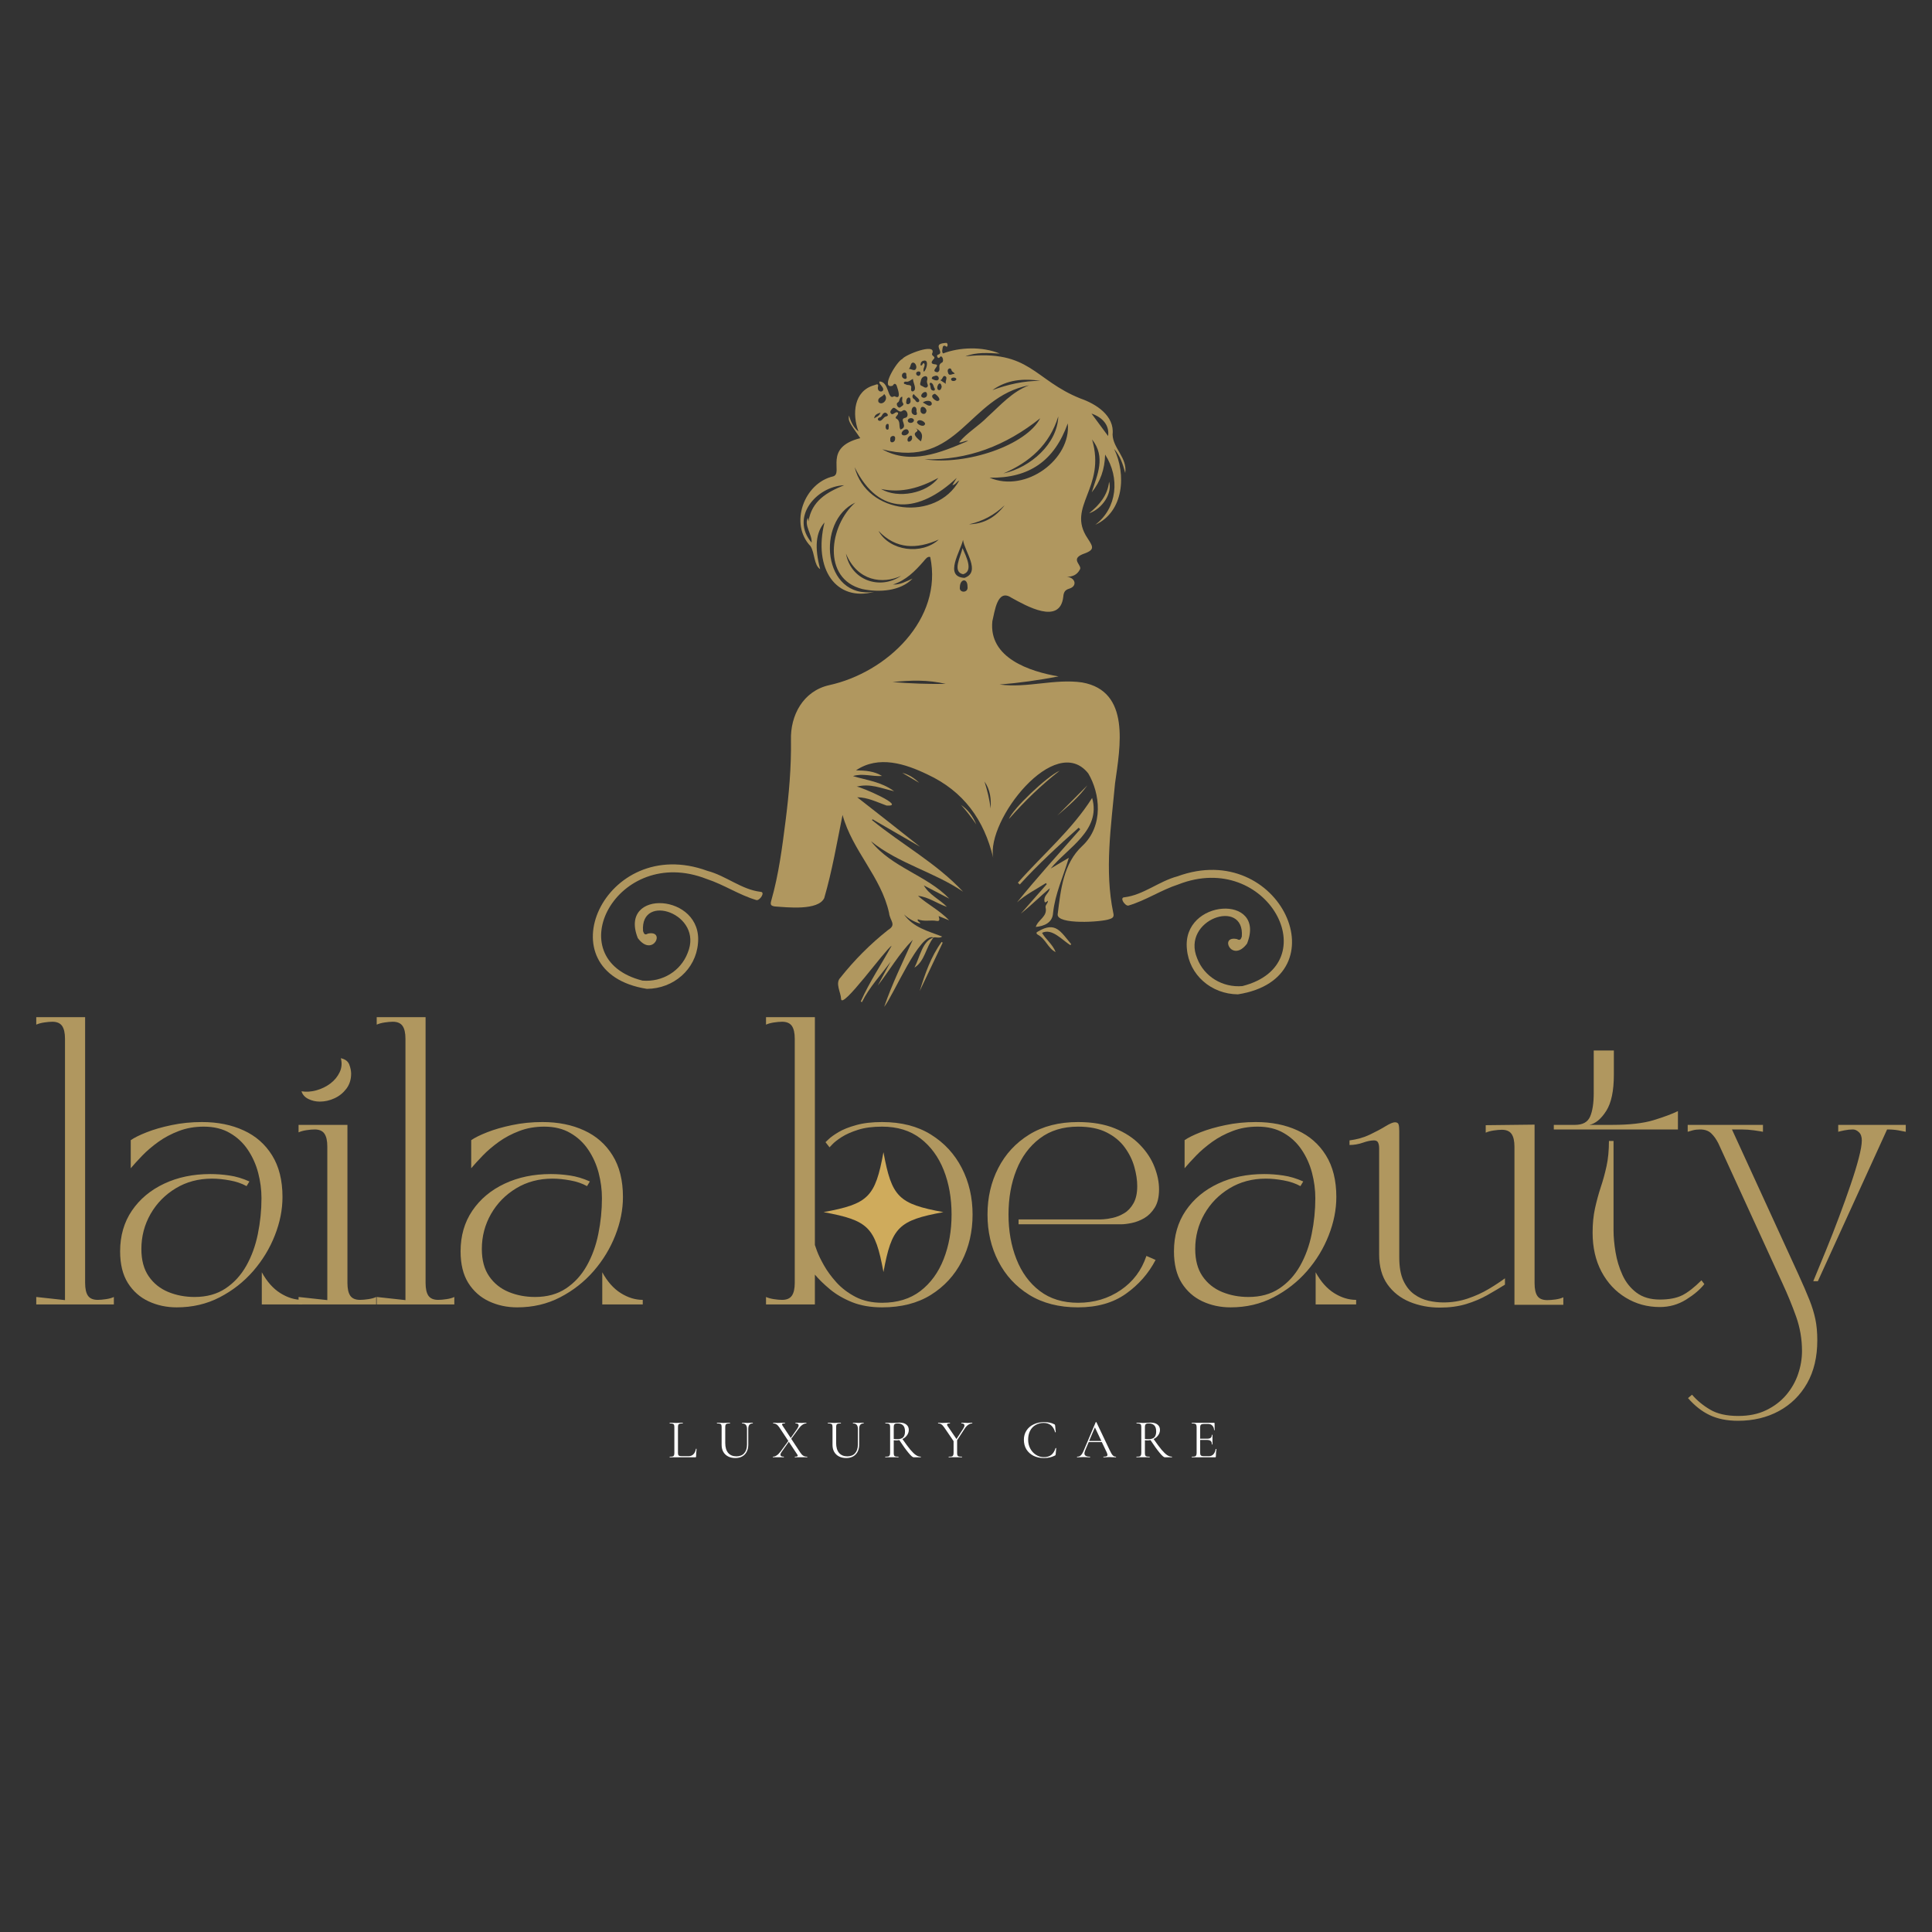 <svg version="1.2" preserveAspectRatio="xMidYMid meet" height="500" viewBox="0 0 375 375" zoomAndPan="magnify" width="500" xmlns:xlink="http://www.w3.org/1999/xlink" xmlns="http://www.w3.org/2000/svg"><rect x="0" y="0" width="375" height="375" fill="#333333" stroke="none"/><defs><clipPath id="ac6d85c94c"><path d="M 149 66.496 L 219 66.496 L 219 196 L 149 196 Z M 149 66.496"></path></clipPath><clipPath id="6957fef7bd"><path d="M 159.848 223.641 L 183.52 223.641 L 183.52 247 L 159.848 247 Z M 159.848 223.641"></path></clipPath></defs><g id="55414d7185"><g clip-path="url(#ac6d85c94c)" clip-rule="nonzero"><path d="M 181.219 181.977 C 178.559 180.809 173.422 193.219 171.617 195.43 C 173.156 190.973 175.227 186.738 177.164 182.426 C 174.508 185.094 172.672 188.363 170.367 191.301 C 171.203 189.754 172.039 188.207 172.875 186.66 C 170.973 189.258 168.738 191.602 167.297 194.512 C 167.223 194.473 167.145 194.43 167.07 194.391 C 168.766 190.578 171.047 187.223 173.062 183.574 C 171.852 184.254 163.336 196.152 163.254 193.875 C 163.191 192.551 162.059 190.844 163.125 189.758 C 165.852 186.324 168.926 183.238 172.363 180.516 C 174.102 179.465 172.719 178.738 172.57 177.215 C 171.043 170.195 165.441 165.133 163.539 158.18 C 162.449 163.578 161.523 169.02 159.984 174.316 C 158.805 176.793 152.824 176.113 150.387 175.941 C 149.633 175.82 149.469 175.621 149.699 174.82 C 151.148 169.75 151.816 164.535 152.48 159.316 C 153.137 154.129 153.598 148.934 153.527 143.699 C 153.371 138.809 155.914 134.148 160.895 133 C 172.18 130.551 183.066 120.125 180.559 108.117 C 180.012 107.926 179.613 108.559 179.258 108.965 C 177.594 110.871 175.836 112.648 173.32 113.457 C 174.75 113.523 175.809 112.871 177.125 112.309 C 174.766 114.77 170.598 115.02 167.375 114.336 C 159.488 112.344 160.965 101.969 166.008 97.555 C 158.34 101.109 159.66 116.363 169.684 114.875 C 162.305 116.852 157.809 110.473 160.035 101.406 C 158.34 103.367 158.074 106.234 159.195 110.469 C 157.969 109.73 158.16 107.324 157.324 106.016 C 153.176 101.703 156.039 93.75 161.742 92.457 C 163.75 91.809 159.727 86.852 166.98 85.047 C 164.668 81.742 164.668 81.742 164.773 80.645 C 165.168 81.91 165.637 82.941 166.633 83.758 C 165.352 80.324 165.727 75.859 169.695 74.762 C 170.098 74.645 170.633 74.297 170.387 75.234 C 170.32 76.414 172.102 76.129 171.16 74.984 C 171.004 74.691 170.625 74.523 170.688 74.043 C 172.625 74.043 172.234 77.754 173.492 76.934 C 173.543 76.906 173.633 76.91 173.691 76.934 C 174.984 77.621 174.312 75.668 174.109 75.051 C 174.078 74.836 173.738 74.047 173.27 74.867 C 170.707 75.66 174.105 70.07 175.133 69.68 C 175.672 68.848 181.656 66.516 180.98 68.504 C 180.582 69.188 181.906 69.117 181.117 69.816 C 180.785 70.199 180.613 70.629 181.41 70.703 C 182.895 70.797 180.254 72.059 181.969 72.258 C 182.867 71.809 181.746 70.891 182.875 70.348 C 183.324 70.027 182.816 68.621 182.332 69.438 C 182.016 69.672 181.66 68.93 182.066 68.844 C 183.203 68.516 181.688 67.406 182.375 66.844 C 182.727 66.625 183.215 66.586 183.652 66.555 C 184.062 66.52 184.012 67.648 183.535 67.172 C 183.285 67.012 183.02 67.137 182.984 67.414 C 182.938 67.809 182.746 68.277 183.047 68.602 C 186.238 67.391 190.602 67.207 194.055 68.629 C 191.797 68.512 189.547 68.309 187.383 69.168 C 199.949 67.793 200.645 73.73 209.73 77.355 C 212.727 78.391 216.359 80.68 215.953 84.324 C 216.012 87.035 218.848 88.828 218.406 91.805 C 217.961 90.125 217.434 88.48 216.246 87.133 C 218.637 92.059 218.148 99.332 212.598 101.859 C 216.863 98.617 217.414 92.734 214.504 88.23 C 214.422 91.109 213.582 93.48 211.906 95.562 C 212.988 92.133 214.676 88.715 211.969 85.297 C 214.762 94.758 206.934 98.273 211.082 104.453 C 212.273 106.281 212.551 106.734 210.043 107.609 C 207.691 108.645 210.23 109.766 209.566 110.609 C 209.023 111.59 208.195 111.934 207.07 111.965 C 208.68 112.059 209.227 113.754 207.52 114.266 C 206.691 114.508 206.453 114.988 206.383 115.828 C 205.75 121.387 199.16 117.582 196.309 116.016 C 193.539 114.156 193.074 118.777 192.613 120.594 C 191.891 127.719 199.871 130.344 205.465 131.293 C 201.613 132.023 197.836 132.559 194.023 132.867 C 199.402 133.594 204.688 131.695 210.031 132.461 C 219.512 134.133 217.414 144.996 216.43 152.035 C 215.664 160.359 214.363 168.895 216.082 177.176 C 216.242 177.836 216.141 178.168 215.348 178.402 C 213.832 178.988 205.098 179.516 205.293 177.469 C 205.883 172.773 206.363 167.645 210.051 164.219 C 214.289 160.277 213.52 153.969 211.23 150.117 C 204.82 142.039 191.387 159.234 192.781 166.512 C 191.02 159.125 187.031 153.582 180.016 150.32 C 175.723 148.25 170.543 146.555 166.148 149.523 C 168.078 149.559 169.738 149.699 171.207 150.617 C 169.32 150.766 167.457 150.039 165.559 150.637 C 168.406 151.5 170.945 151.695 173.555 153.578 C 170.898 152.973 168.91 152.027 166.281 152.684 C 167.055 152.691 176.168 156.633 172.07 156.352 C 170.223 155.688 168.379 154.754 166.387 154.75 C 170.477 157.965 174.602 161.168 178.59 164.355 C 175.516 162.578 172.441 160.801 169.367 159.023 C 169.324 159.074 169.285 159.125 169.246 159.172 C 175.062 163.922 181.77 167.543 186.93 173.074 C 181.285 169.227 174.414 167.633 169.055 163.273 C 173.027 168.371 179.922 169.895 184.254 174.426 C 182.562 173.547 180.941 172.703 179.316 171.855 C 180.387 173.734 182.383 174.547 183.801 176.02 C 181.895 175.402 180.262 174.098 178.184 173.887 C 180.027 175.539 182.301 176.641 184.23 178.633 C 183.43 178.312 182.859 178.086 182.18 177.812 C 182.344 178.301 182.496 178.875 181.824 178.75 C 180.609 178.527 179.348 178.945 178.156 178.43 C 177.961 178.887 178.574 178.879 178.621 179.277 C 177.395 178.918 176.355 178.328 175.461 177.48 C 177.258 180.023 180.121 180.723 182.883 181.785 C 182.324 182.176 181.742 181.859 181.219 181.957 Z M 199.758 74.781 C 187.816 77.066 186.141 91.07 171.246 87.211 C 176.754 90.266 182.43 87.926 187.945 85.566 C 187.168 85.516 186.719 85.984 186.16 85.859 C 187.668 84.008 189.969 82.684 191.684 80.918 C 194.199 78.652 196.453 76.035 199.758 74.781 Z M 192.078 92.723 C 199.152 95.734 207.941 89.105 207.254 82.184 C 204.656 89.426 199.805 92.848 192.078 92.723 Z M 165.887 90.684 C 168.199 99.891 181.738 101.27 186.172 93.281 C 185.707 93.445 185.539 94.043 184.855 94.184 C 185.156 93.672 185.371 93.316 185.691 92.762 C 178.488 99.535 170.641 100.383 165.887 90.684 Z M 179.43 89.148 C 187.625 90.398 199.23 86.383 201.902 81.184 C 195.219 86.512 187.875 89.348 179.43 89.148 Z M 163.855 94.18 C 158.434 94.418 153.332 100.41 157.531 105.32 C 157.68 103.75 155.988 101.934 156.824 100.504 C 156.859 100.762 156.898 101.02 156.922 101.211 C 157.543 97.223 160.508 95.527 163.855 94.18 Z M 205.41 80.824 C 203.723 86.309 199.867 89.707 194.758 91.898 C 200.074 90.723 205.242 86.113 205.41 80.824 Z M 186.922 104.781 C 186.473 106.934 183.117 111.934 187.199 112.168 C 190.48 111.031 187.207 107.031 186.922 104.781 Z M 171.008 94.914 C 174.293 96.844 179.863 95.777 182.137 92.758 C 178.578 94.668 175.074 95.758 171.008 94.914 Z M 170.516 103.043 C 172.68 106.977 178.914 107.766 182.215 104.73 C 177.938 106.617 173.973 106.66 170.516 103.043 Z M 174.906 111.77 C 171.34 113.43 166.426 112.852 164.199 107.445 C 165.156 112.699 170.836 114.566 174.906 111.77 Z M 174.77 83.371 C 176.48 82.812 174.371 81.363 175.668 81.109 C 176.676 80.949 175.949 79.039 175.121 79.77 C 174.363 80.312 173.746 78.668 173.203 79.309 C 172.988 79.559 172.664 79.875 172.895 80.211 C 173.312 80.797 173.805 79.734 174.254 80.078 C 174.598 80.441 173.566 80.957 173.922 81.215 C 174.883 81.688 174.387 82.676 174.77 83.371 Z M 173.246 132.387 C 176.68 132.68 180.133 132.777 183.59 132.754 C 180.172 131.922 176.719 132.027 173.246 132.387 Z M 201.938 73.918 C 198.637 73.426 195.465 73.684 192.625 75.723 C 195.629 74.617 198.707 73.914 201.938 73.918 Z M 211.859 80.273 C 212.918 81.707 213.977 83.137 215.082 84.633 C 215.355 82.703 214.203 81.082 211.859 80.273 Z M 188.09 101.766 C 191.02 101.703 193.273 100.359 195 98.059 C 193.055 99.934 190.758 101.172 188.09 101.766 Z M 187.793 113.887 C 187.824 112.137 186.34 112.316 186.309 113.965 C 186.102 115.137 187.992 115.152 187.793 113.887 Z M 179.973 73.75 C 180.246 72.688 178.957 72.848 178.762 73.805 C 178.727 74.172 178.355 74.703 178.875 74.887 C 179.219 74.992 179.527 75.383 179.91 75.18 C 180.398 74.805 179.738 74.418 179.973 73.75 Z M 177.207 73.539 C 176.75 73.75 176.395 74.203 175.809 74.07 C 175.336 74.066 175.301 74.578 175.789 74.582 C 176.113 74.898 177.047 74.445 176.848 75.434 C 176.809 75.641 176.84 76.066 177.254 75.953 C 178.066 75.531 177.203 74.316 177.207 73.539 Z M 177.707 83.094 C 179.09 84.129 175.988 83.488 178.746 85.672 C 179.219 84.441 178.98 83.777 177.707 83.094 Z M 171.617 76.484 C 171.301 77.113 170.23 77.09 170.512 78.031 C 171.199 78.867 172.645 77.461 171.617 76.484 Z M 192.281 156.922 C 192.402 155.066 192.207 153.277 191.086 151.691 C 191.629 153.402 192.059 155.133 192.281 156.922 Z M 175.109 76.98 C 174.477 77.176 174.703 77.871 174.262 78.121 C 173.742 78.375 174.402 79.5 174.828 78.984 C 175.098 78.797 175.539 78.594 175.258 78.219 C 174.957 77.82 175.219 77.438 175.109 76.98 Z M 176.398 71.602 C 176.906 71.57 177.488 72.152 177.793 71.582 C 178.012 71.164 177.688 70.422 177.281 70.387 C 176.672 70.324 176.844 71.238 176.398 71.602 Z M 179.312 72.164 C 179.801 71.832 180.32 69.992 179.492 69.988 C 178.941 69.992 178.617 70.344 178.695 70.945 C 179.156 71.008 178.965 70.414 179.367 70.512 C 179.715 71.051 179.02 71.527 179.312 72.164 Z M 171.871 80.098 C 171.18 80.086 171.285 80.949 170.703 81.035 C 170.523 81.062 170.238 81.312 170.484 81.578 C 171.105 82.031 171.43 80.922 171.996 80.824 C 172.617 80.719 172.254 80.23 171.871 80.098 Z M 181.449 76.43 C 180.324 76.781 181.27 77.648 181.898 77.84 C 182.934 77.742 181.883 76.656 181.449 76.43 Z M 177.883 79.922 C 178.066 78.609 176.883 78.652 176.938 79.902 C 176.977 80.688 178.336 80.879 177.883 79.922 Z M 179.828 79.746 C 179.777 78.953 178.637 78.562 178.68 79.57 C 178.551 80.426 179.723 80.695 179.828 79.746 Z M 177.98 81.98 C 178.188 82.562 179.496 83.016 179.566 82.199 C 179.379 81.684 178.18 81.184 177.98 81.98 Z M 176.398 83.848 C 176.246 82.867 175.078 83.434 174.996 84.121 C 175.059 84.816 176.355 84.492 176.398 83.848 Z M 179.113 78.133 C 179.703 78.367 180.418 79.164 180.859 78.477 C 180.934 77.609 179.688 77.668 179.113 78.133 Z M 177.375 76.496 C 176.949 76.719 177.078 77.289 177.426 77.469 C 177.734 77.633 177.777 78.203 178.277 78.031 C 178.867 77.562 177.609 76.961 177.375 76.496 Z M 185.305 72.551 C 185.164 72.211 184.762 72.211 184.695 71.855 C 184.656 71.629 184.48 71.402 184.184 71.555 C 183.934 71.68 183.922 71.945 183.969 72.176 C 184.164 73.195 184.801 72.52 185.305 72.551 Z M 173.738 85.16 C 173.875 84.324 172.684 84.523 172.805 85.254 C 172.645 86.18 173.773 85.953 173.738 85.16 Z M 183.602 74.504 C 183.391 73.973 184.02 73.273 183.465 73.016 C 182.957 72.785 183.031 73.648 182.512 73.789 C 182.953 74.082 183.277 74.293 183.602 74.504 Z M 181.453 75.438 C 181.148 75.133 181.254 74.48 180.695 74.293 C 180.535 74.238 180.375 74.5 180.477 74.645 C 180.73 75.027 180.445 75.746 181.18 75.824 C 181.375 75.848 181.484 75.719 181.453 75.438 Z M 179.344 77.219 C 179.73 77.168 179.949 76.949 179.938 76.539 C 179.871 75.266 177.883 77.027 179.344 77.219 Z M 180.855 73.508 C 182.672 74.594 182.43 72.629 181.516 72.949 C 181.27 73.055 180.875 73.012 180.855 73.508 Z M 177.398 81.562 C 177.27 80.941 176.23 81.094 176.195 81.617 C 176.215 82.266 177.352 82.234 177.398 81.562 Z M 177.027 84.961 C 177.09 84.102 176.172 84.773 176.148 85.281 C 176.082 86.16 177.156 85.586 177.027 84.961 Z M 176.738 77.785 C 176.758 76.773 175.887 77.094 175.914 77.906 C 175.707 78.766 176.832 78.547 176.738 77.785 Z M 175.973 73.074 C 175.828 72.844 176.078 72.379 175.648 72.34 C 175.34 72.309 175.062 72.547 175.07 72.914 C 175.023 73.52 176.137 73.891 175.973 73.074 Z M 182.785 75.059 C 182.477 73.371 181.359 75.582 182.277 75.73 C 182.641 75.707 182.711 75.355 182.785 75.059 Z M 185.621 73.645 C 185.695 73.211 184.727 73.172 184.617 73.531 C 184.484 74.066 185.461 74.086 185.621 73.645 Z M 169.68 81.207 C 170.094 80.91 170.656 80.789 170.906 80.09 C 170.254 80.312 169.746 80.484 169.68 81.207 Z M 172.516 82.797 C 172.461 82.594 172.598 82.234 172.215 82.285 C 171.789 82.348 171.777 83.434 172.266 83.395 C 172.594 83.359 172.441 83.008 172.516 82.797 Z M 178.293 72.965 C 178.727 72.914 178.867 72.066 178.316 72.102 C 177.695 72.066 177.633 72.895 178.293 72.965 Z M 178.293 72.965" style="stroke:none;fill-rule:nonzero;fill:#b0975f;fill-opacity:1;"></path></g><path d="M 240.285 193 C 235.07 192.961 230.812 189.195 230.379 184.207 C 229.363 174.414 245.91 173.477 242.051 183.152 C 239.145 187.035 236.551 181.527 240.098 182.273 C 240.711 182.648 240.871 182.266 241.035 181.789 C 241.648 174.203 229.188 178.441 232.379 186.035 C 233.73 189.551 237.273 191.723 241.145 191.398 C 257.766 187.195 246.105 164.848 228.707 171.668 C 225.371 172.75 222.406 174.773 219.043 175.766 C 218.422 175.953 217.188 174.188 218.262 174.16 C 221.934 173.719 224.957 171.039 228.551 170.094 C 248.559 162.77 260.594 189.816 240.285 193 Z M 240.285 193" style="stroke:none;fill-rule:nonzero;fill:#b0975f;fill-opacity:1;"></path><path d="M 197.57 171.336 C 202.402 165.84 208.035 161.113 211.98 154.883 C 213.789 161.176 207.141 164.605 203.941 168.582 C 205.074 167.906 206.133 167.277 207.457 166.492 C 206.344 170.301 204.812 173.371 204.398 177.207 C 204.297 179.109 202.66 179.766 201.047 179.918 C 201.457 178.508 203.371 177.918 202.949 176.137 C 202.852 175.641 203.41 175.383 203.41 174.82 C 203.07 175.07 202.691 175.5 202.711 174.609 C 202.73 173.719 203.617 173.348 203.77 172.402 C 201.797 174.07 200.07 175.805 198.137 177.348 C 199.82 175.434 201.504 173.516 203.184 171.605 C 203.125 171.539 203.062 171.473 203.004 171.41 C 201.125 172.621 199.098 173.613 197.398 175.148 C 201.336 170.285 205.539 165.652 209.672 160.961 C 209.57 160.859 209.473 160.758 209.371 160.656 C 205.41 164.176 201.508 167.762 197.938 171.68 C 197.812 171.566 197.691 171.453 197.57 171.336 Z M 197.57 171.336" style="stroke:none;fill-rule:nonzero;fill:#b0975f;fill-opacity:1;"></path><path d="M 207.746 183.445 C 206.164 182.469 204.18 180.098 202.262 181.066 C 202.934 182.285 204.289 183.242 204.902 184.797 C 203.434 184.117 202.965 182.223 201.453 181.434 C 201.066 181.184 201.102 180.961 201.516 180.781 C 204.852 178.812 205.832 180.746 207.93 183.277 C 207.867 183.336 207.809 183.391 207.746 183.445 Z M 207.746 183.445" style="stroke:none;fill-rule:nonzero;fill:#b0975f;fill-opacity:1;"></path><path d="M 205.676 149.598 C 202.117 152.367 198.895 155.48 195.824 158.977 C 196.562 157.02 203.238 150.648 205.676 149.598 Z M 205.676 149.598" style="stroke:none;fill-rule:nonzero;fill:#b0975f;fill-opacity:1;"></path><path d="M 182.977 182.973 C 181.488 186.105 180 189.238 178.512 192.367 C 179.547 189.008 180.68 185.695 182.766 182.824 C 182.836 182.875 182.906 182.926 182.977 182.973 Z M 182.977 182.973" style="stroke:none;fill-rule:nonzero;fill:#b0975f;fill-opacity:1;"></path><path d="M 181.207 181.965 C 179.719 183.762 179.535 186.562 177.496 187.812 C 178.512 185.902 179.035 182.559 181.219 181.973 C 181.219 181.977 181.207 181.965 181.207 181.965 Z M 181.207 181.965" style="stroke:none;fill-rule:nonzero;fill:#b0975f;fill-opacity:1;"></path><path d="M 211.051 152.441 C 209.441 154.715 207.332 156.488 205.238 158.277 C 207.176 156.336 209.109 154.391 211.051 152.441 Z M 211.051 152.441" style="stroke:none;fill-rule:nonzero;fill:#b0975f;fill-opacity:1;"></path><path d="M 211.391 99.633 C 213.484 97.914 214.969 96.133 215.277 93.5 C 215.922 95.672 214.066 98.695 211.391 99.633 Z M 211.391 99.633" style="stroke:none;fill-rule:nonzero;fill:#b0975f;fill-opacity:1;"></path><path d="M 186.555 156.246 C 187.918 157.195 188.863 158.484 189.492 160.02 C 188.598 158.703 187.625 157.445 186.555 156.246 Z M 186.555 156.246" style="stroke:none;fill-rule:nonzero;fill:#b0975f;fill-opacity:1;"></path><path d="M 175.125 150.008 C 176.41 150.332 177.469 151.031 178.402 151.938 C 177.309 151.297 176.215 150.652 175.125 150.008 Z M 175.125 150.008" style="stroke:none;fill-rule:nonzero;fill:#b0975f;fill-opacity:1;"></path><path d="M 186.824 106.387 C 187.5 107.977 189.023 110.855 186.938 111.461 C 184.77 111.008 186.48 108.023 186.824 106.387 Z M 186.824 106.387" style="stroke:none;fill-rule:nonzero;fill:#b0975f;fill-opacity:1;"></path><path d="M 125.566 191.938 C 130.781 191.895 135.039 188.133 135.473 183.141 C 136.488 173.348 119.941 172.414 123.801 182.09 C 126.707 185.969 129.301 180.465 125.754 181.211 C 125.141 181.586 124.98 181.203 124.816 180.727 C 124.203 173.137 136.664 177.375 133.473 184.969 C 132.121 188.488 128.578 190.656 124.707 190.336 C 108.086 186.133 119.75 163.785 137.145 170.602 C 140.48 171.684 143.445 173.707 146.809 174.703 C 147.43 174.887 148.664 173.121 147.59 173.098 C 143.918 172.656 140.895 169.973 137.301 169.031 C 117.297 161.707 105.258 188.75 125.566 191.938 Z M 125.566 191.938" style="stroke:none;fill-rule:nonzero;fill:#b0975f;fill-opacity:1;"></path><g style="fill:#b0975f;fill-opacity:1;"><g transform="translate(5.084, 253.195)"><path d="M 17.016 0 L 1.953 0 L 1.953 -1.453 L 7.531 -0.844 L 7.531 -51.578 C 7.531 -52.691 7.344 -53.52 6.969 -54.062 C 6.594 -54.602 5.961 -54.875 5.078 -54.875 C 4.629 -54.875 4.098 -54.828 3.484 -54.734 C 2.867 -54.641 2.359 -54.5 1.953 -54.312 L 1.953 -55.766 L 11.438 -55.766 L 11.438 -4.188 C 11.438 -3.07 11.617 -2.242 11.984 -1.703 C 12.359 -1.16 12.992 -0.891 13.891 -0.891 C 14.336 -0.891 14.875 -0.938 15.5 -1.031 C 16.133 -1.125 16.641 -1.266 17.016 -1.453 Z M 17.016 0" style="stroke:none"></path></g></g><g style="fill:#b0975f;fill-opacity:1;"><g transform="translate(20.253, 253.195)"><path d="M 14.047 0.562 C 12.078 0.562 10.254 0.172 8.578 -0.609 C 6.91 -1.391 5.57 -2.578 4.562 -4.172 C 3.562 -5.773 3.062 -7.82 3.062 -10.312 C 3.062 -13.32 3.82 -15.953 5.344 -18.203 C 6.875 -20.453 8.957 -22.195 11.594 -23.438 C 14.238 -24.688 17.234 -25.312 20.578 -25.312 C 21.805 -25.312 23.039 -25.219 24.281 -25.031 C 25.531 -24.852 26.82 -24.469 28.156 -23.875 L 27.609 -22.969 C 26.672 -23.488 25.586 -23.859 24.359 -24.078 C 23.141 -24.305 21.988 -24.422 20.906 -24.422 C 18.27 -24.422 15.922 -23.797 13.859 -22.547 C 11.797 -21.305 10.164 -19.645 8.969 -17.562 C 7.781 -15.477 7.188 -13.211 7.188 -10.766 C 7.188 -8.609 7.66 -6.844 8.609 -5.469 C 9.555 -4.094 10.82 -3.078 12.406 -2.422 C 13.988 -1.773 15.691 -1.453 17.516 -1.453 C 19.859 -1.453 21.852 -2 23.5 -3.094 C 25.156 -4.188 26.504 -5.656 27.547 -7.5 C 28.586 -9.344 29.336 -11.406 29.797 -13.688 C 30.266 -15.977 30.5 -18.297 30.5 -20.641 C 30.5 -22.273 30.285 -23.91 29.859 -25.547 C 29.43 -27.18 28.758 -28.676 27.844 -30.031 C 26.938 -31.383 25.773 -32.469 24.359 -33.281 C 22.953 -34.102 21.266 -34.516 19.297 -34.516 C 17.547 -34.516 15.938 -34.234 14.469 -33.672 C 13 -33.117 11.672 -32.414 10.484 -31.562 C 9.297 -30.707 8.254 -29.816 7.359 -28.891 C 6.461 -27.961 5.719 -27.145 5.125 -26.438 L 5.125 -31.891 C 5.832 -32.379 6.863 -32.891 8.219 -33.422 C 9.582 -33.961 11.191 -34.426 13.047 -34.812 C 14.91 -35.207 16.879 -35.406 18.953 -35.406 C 22.004 -35.406 24.703 -34.863 27.047 -33.781 C 29.391 -32.707 31.227 -31.094 32.562 -28.938 C 33.906 -26.781 34.578 -24.086 34.578 -20.859 C 34.578 -18.398 34.082 -15.914 33.094 -13.406 C 32.113 -10.895 30.711 -8.586 28.891 -6.484 C 27.066 -4.391 24.898 -2.691 22.391 -1.391 C 19.879 -0.086 17.098 0.562 14.047 0.562 Z M 38.422 0 L 30.562 0 L 30.562 -6.25 C 31.562 -4.426 32.758 -3.078 34.156 -2.203 C 35.551 -1.328 36.973 -0.891 38.422 -0.891 Z M 38.422 0" style="stroke:none"></path></g></g><g style="fill:#b0975f;fill-opacity:1;"><g transform="translate(55.999, 253.195)"><path d="M 1.953 -33.406 L 1.953 -34.859 L 11.438 -34.859 L 11.438 -4.188 C 11.438 -3.07 11.617 -2.242 11.984 -1.703 C 12.359 -1.16 12.992 -0.891 13.891 -0.891 C 14.336 -0.891 14.875 -0.938 15.5 -1.031 C 16.133 -1.125 16.641 -1.266 17.016 -1.453 L 17.016 0 L 1.953 0 L 1.953 -1.453 L 7.531 -0.844 L 7.531 -30.672 C 7.531 -31.785 7.344 -32.613 6.969 -33.156 C 6.594 -33.695 5.961 -33.969 5.078 -33.969 C 4.629 -33.969 4.098 -33.922 3.484 -33.828 C 2.867 -33.734 2.359 -33.594 1.953 -33.406 Z M 2.516 -41.375 C 3.441 -41.227 4.406 -41.289 5.406 -41.562 C 6.414 -41.844 7.316 -42.281 8.109 -42.875 C 8.91 -43.477 9.516 -44.207 9.922 -45.062 C 10.336 -45.914 10.414 -46.828 10.156 -47.797 C 11.008 -47.609 11.555 -47.195 11.797 -46.562 C 12.035 -45.926 12.156 -45.332 12.156 -44.781 C 12.156 -43.664 11.848 -42.695 11.234 -41.875 C 10.617 -41.062 9.848 -40.441 8.922 -40.016 C 7.992 -39.586 7.047 -39.375 6.078 -39.375 C 5.297 -39.375 4.562 -39.539 3.875 -39.875 C 3.188 -40.207 2.734 -40.707 2.516 -41.375 Z M 2.516 -41.375" style="stroke:none"></path></g></g><g style="fill:#b0975f;fill-opacity:1;"><g transform="translate(71.167, 253.195)"><path d="M 17.016 0 L 1.953 0 L 1.953 -1.453 L 7.531 -0.844 L 7.531 -51.578 C 7.531 -52.691 7.344 -53.52 6.969 -54.062 C 6.594 -54.602 5.961 -54.875 5.078 -54.875 C 4.629 -54.875 4.098 -54.828 3.484 -54.734 C 2.867 -54.641 2.359 -54.5 1.953 -54.312 L 1.953 -55.766 L 11.438 -55.766 L 11.438 -4.188 C 11.438 -3.07 11.617 -2.242 11.984 -1.703 C 12.359 -1.16 12.992 -0.891 13.891 -0.891 C 14.336 -0.891 14.875 -0.938 15.5 -1.031 C 16.133 -1.125 16.641 -1.266 17.016 -1.453 Z M 17.016 0" style="stroke:none"></path></g></g><g style="fill:#b0975f;fill-opacity:1;"><g transform="translate(86.336, 253.195)"><path d="M 14.047 0.562 C 12.078 0.562 10.254 0.172 8.578 -0.609 C 6.91 -1.391 5.57 -2.578 4.562 -4.172 C 3.562 -5.773 3.062 -7.82 3.062 -10.312 C 3.062 -13.32 3.82 -15.953 5.344 -18.203 C 6.875 -20.453 8.957 -22.195 11.594 -23.438 C 14.238 -24.688 17.234 -25.312 20.578 -25.312 C 21.805 -25.312 23.039 -25.219 24.281 -25.031 C 25.531 -24.852 26.82 -24.469 28.156 -23.875 L 27.609 -22.969 C 26.672 -23.488 25.586 -23.859 24.359 -24.078 C 23.141 -24.305 21.988 -24.422 20.906 -24.422 C 18.27 -24.422 15.922 -23.797 13.859 -22.547 C 11.797 -21.305 10.164 -19.645 8.969 -17.562 C 7.781 -15.477 7.188 -13.211 7.188 -10.766 C 7.188 -8.609 7.66 -6.844 8.609 -5.469 C 9.555 -4.094 10.82 -3.078 12.406 -2.422 C 13.988 -1.773 15.691 -1.453 17.516 -1.453 C 19.859 -1.453 21.852 -2 23.5 -3.094 C 25.156 -4.188 26.504 -5.656 27.547 -7.5 C 28.586 -9.344 29.336 -11.406 29.797 -13.688 C 30.266 -15.977 30.5 -18.297 30.5 -20.641 C 30.5 -22.273 30.285 -23.91 29.859 -25.547 C 29.43 -27.18 28.758 -28.676 27.844 -30.031 C 26.938 -31.383 25.773 -32.469 24.359 -33.281 C 22.953 -34.102 21.266 -34.516 19.297 -34.516 C 17.547 -34.516 15.938 -34.234 14.469 -33.672 C 13 -33.117 11.672 -32.414 10.484 -31.562 C 9.297 -30.707 8.254 -29.816 7.359 -28.891 C 6.461 -27.961 5.719 -27.145 5.125 -26.438 L 5.125 -31.891 C 5.832 -32.379 6.863 -32.891 8.219 -33.422 C 9.582 -33.961 11.191 -34.426 13.047 -34.812 C 14.91 -35.207 16.879 -35.406 18.953 -35.406 C 22.004 -35.406 24.703 -34.863 27.047 -33.781 C 29.391 -32.707 31.227 -31.094 32.562 -28.938 C 33.906 -26.781 34.578 -24.086 34.578 -20.859 C 34.578 -18.398 34.082 -15.914 33.094 -13.406 C 32.113 -10.895 30.711 -8.586 28.891 -6.484 C 27.066 -4.391 24.898 -2.691 22.391 -1.391 C 19.879 -0.086 17.098 0.562 14.047 0.562 Z M 38.422 0 L 30.562 0 L 30.562 -6.25 C 31.562 -4.426 32.758 -3.078 34.156 -2.203 C 35.551 -1.328 36.973 -0.891 38.422 -0.891 Z M 38.422 0" style="stroke:none"></path></g></g><g style="fill:#b0975f;fill-opacity:1;"><g transform="translate(122.082, 253.195)"><path d="" style="stroke:none"></path></g></g><g style="fill:#b0975f;fill-opacity:1;"><g transform="translate(146.73, 253.195)"><path d="M 11.438 0 L 1.953 0 L 1.953 -1.453 C 2.359 -1.266 2.867 -1.125 3.484 -1.031 C 4.098 -0.938 4.629 -0.891 5.078 -0.891 C 5.961 -0.891 6.594 -1.16 6.969 -1.703 C 7.344 -2.242 7.531 -3.07 7.531 -4.188 L 7.531 -51.578 C 7.531 -52.691 7.344 -53.52 6.969 -54.062 C 6.594 -54.602 5.961 -54.875 5.078 -54.875 C 4.629 -54.875 4.098 -54.828 3.484 -54.734 C 2.867 -54.641 2.359 -54.5 1.953 -54.312 L 1.953 -55.766 L 11.438 -55.766 L 11.438 -11.547 C 11.438 -11.547 11.57 -11.16 11.844 -10.391 C 12.125 -9.629 12.57 -8.703 13.188 -7.609 C 13.801 -6.516 14.609 -5.41 15.609 -4.297 C 16.617 -3.18 17.859 -2.238 19.328 -1.469 C 20.797 -0.707 22.516 -0.328 24.484 -0.328 C 27.453 -0.328 29.93 -1.086 31.922 -2.609 C 33.91 -4.141 35.414 -6.207 36.438 -8.812 C 37.457 -11.414 37.969 -14.297 37.969 -17.453 C 37.969 -20.648 37.457 -23.531 36.438 -26.094 C 35.414 -28.664 33.91 -30.711 31.922 -32.234 C 29.93 -33.754 27.453 -34.516 24.484 -34.516 C 22.66 -34.516 21.109 -34.312 19.828 -33.906 C 18.547 -33.5 17.492 -33.035 16.672 -32.516 C 15.859 -31.992 15.254 -31.523 14.859 -31.109 C 14.473 -30.703 14.281 -30.5 14.281 -30.5 L 13.5 -31.5 C 13.5 -31.5 13.703 -31.691 14.109 -32.078 C 14.516 -32.473 15.156 -32.93 16.031 -33.453 C 16.906 -33.973 18.039 -34.426 19.438 -34.812 C 20.832 -35.207 22.516 -35.406 24.484 -35.406 C 28.203 -35.406 31.359 -34.598 33.953 -32.984 C 36.555 -31.367 38.555 -29.203 39.953 -26.484 C 41.348 -23.773 42.047 -20.766 42.047 -17.453 C 42.047 -14.141 41.348 -11.117 39.953 -8.391 C 38.555 -5.66 36.555 -3.484 33.953 -1.859 C 31.359 -0.242 28.203 0.562 24.484 0.562 C 22.285 0.562 20.348 0.227 18.672 -0.438 C 17.004 -1.113 15.578 -1.941 14.391 -2.922 C 13.203 -3.91 12.219 -4.867 11.438 -5.797 Z M 11.438 0" style="stroke:none"></path></g></g><g style="fill:#b0975f;fill-opacity:1;"><g transform="translate(188.611, 253.195)"><path d="M 20.641 0.562 C 16.953 0.562 13.797 -0.242 11.172 -1.859 C 8.555 -3.484 6.551 -5.66 5.156 -8.391 C 3.758 -11.117 3.062 -14.141 3.062 -17.453 C 3.062 -20.766 3.758 -23.773 5.156 -26.484 C 6.551 -29.203 8.555 -31.367 11.172 -32.984 C 13.797 -34.598 16.953 -35.406 20.641 -35.406 C 23.422 -35.406 25.805 -34.992 27.797 -34.172 C 29.785 -33.359 31.41 -32.289 32.672 -30.969 C 33.941 -29.656 34.875 -28.234 35.469 -26.703 C 36.062 -25.18 36.359 -23.734 36.359 -22.359 C 36.359 -20.867 36.078 -19.676 35.516 -18.781 C 34.961 -17.895 34.285 -17.219 33.484 -16.75 C 32.68 -16.289 31.867 -15.977 31.047 -15.812 C 30.234 -15.645 29.547 -15.562 28.984 -15.562 C 28.43 -15.562 28.156 -15.562 28.156 -15.562 L 9.094 -15.562 L 9.094 -16.5 L 24.812 -16.5 C 24.812 -16.5 25.051 -16.508 25.531 -16.531 C 26.02 -16.551 26.633 -16.645 27.375 -16.812 C 28.125 -16.977 28.859 -17.273 29.578 -17.703 C 30.305 -18.129 30.91 -18.77 31.391 -19.625 C 31.879 -20.477 32.125 -21.594 32.125 -22.969 C 32.125 -24.125 31.938 -25.367 31.562 -26.703 C 31.188 -28.047 30.562 -29.312 29.688 -30.5 C 28.82 -31.688 27.656 -32.648 26.188 -33.391 C 24.719 -34.141 22.867 -34.516 20.641 -34.516 C 17.703 -34.516 15.227 -33.754 13.219 -32.234 C 11.207 -30.711 9.691 -28.664 8.672 -26.094 C 7.648 -23.531 7.141 -20.648 7.141 -17.453 C 7.141 -14.297 7.648 -11.414 8.672 -8.812 C 9.691 -6.207 11.207 -4.141 13.219 -2.609 C 15.227 -1.086 17.703 -0.328 20.641 -0.328 C 23.754 -0.328 26.508 -1.145 28.906 -2.781 C 31.312 -4.414 32.977 -6.629 33.906 -9.422 L 35.688 -8.641 C 34.312 -6.004 32.383 -3.812 29.906 -2.062 C 27.438 -0.312 24.348 0.562 20.641 0.562 Z M 20.641 0.562" style="stroke:none"></path></g></g><g style="fill:#b0975f;fill-opacity:1;"><g transform="translate(224.803, 253.195)"><path d="M 14.047 0.562 C 12.078 0.562 10.254 0.172 8.578 -0.609 C 6.91 -1.391 5.57 -2.578 4.562 -4.172 C 3.562 -5.773 3.062 -7.82 3.062 -10.312 C 3.062 -13.32 3.82 -15.953 5.344 -18.203 C 6.875 -20.453 8.957 -22.195 11.594 -23.438 C 14.238 -24.688 17.234 -25.312 20.578 -25.312 C 21.805 -25.312 23.039 -25.219 24.281 -25.031 C 25.531 -24.852 26.82 -24.469 28.156 -23.875 L 27.609 -22.969 C 26.672 -23.488 25.586 -23.859 24.359 -24.078 C 23.141 -24.305 21.988 -24.422 20.906 -24.422 C 18.27 -24.422 15.922 -23.797 13.859 -22.547 C 11.797 -21.305 10.164 -19.645 8.969 -17.562 C 7.781 -15.477 7.188 -13.211 7.188 -10.766 C 7.188 -8.609 7.66 -6.844 8.609 -5.469 C 9.555 -4.094 10.82 -3.078 12.406 -2.422 C 13.988 -1.773 15.691 -1.453 17.516 -1.453 C 19.859 -1.453 21.852 -2 23.5 -3.094 C 25.156 -4.188 26.504 -5.656 27.547 -7.5 C 28.586 -9.344 29.336 -11.406 29.797 -13.688 C 30.266 -15.977 30.5 -18.297 30.5 -20.641 C 30.5 -22.273 30.285 -23.91 29.859 -25.547 C 29.43 -27.18 28.758 -28.676 27.844 -30.031 C 26.938 -31.383 25.773 -32.469 24.359 -33.281 C 22.953 -34.102 21.266 -34.516 19.297 -34.516 C 17.547 -34.516 15.938 -34.234 14.469 -33.672 C 13 -33.117 11.672 -32.414 10.484 -31.562 C 9.297 -30.707 8.254 -29.816 7.359 -28.891 C 6.461 -27.961 5.719 -27.145 5.125 -26.438 L 5.125 -31.891 C 5.832 -32.379 6.863 -32.891 8.219 -33.422 C 9.582 -33.961 11.191 -34.426 13.047 -34.812 C 14.91 -35.207 16.879 -35.406 18.953 -35.406 C 22.004 -35.406 24.703 -34.863 27.047 -33.781 C 29.391 -32.707 31.227 -31.094 32.562 -28.938 C 33.906 -26.781 34.578 -24.086 34.578 -20.859 C 34.578 -18.398 34.082 -15.914 33.094 -13.406 C 32.113 -10.895 30.711 -8.586 28.891 -6.484 C 27.066 -4.391 24.898 -2.691 22.391 -1.391 C 19.879 -0.086 17.098 0.562 14.047 0.562 Z M 38.422 0 L 30.562 0 L 30.562 -6.25 C 31.562 -4.426 32.758 -3.078 34.156 -2.203 C 35.551 -1.328 36.973 -0.891 38.422 -0.891 Z M 38.422 0" style="stroke:none"></path></g></g><g style="fill:#b0975f;fill-opacity:1;"><g transform="translate(260.549, 253.195)"><path d="M 1.391 -30.953 L 1.391 -31.844 C 2.836 -32.031 4.145 -32.398 5.312 -32.953 C 6.488 -33.516 7.504 -34.055 8.359 -34.578 C 9.211 -35.098 9.828 -35.359 10.203 -35.359 C 10.578 -35.359 10.812 -35.227 10.906 -34.969 C 11 -34.707 11.047 -34.258 11.047 -33.625 L 11.047 -9.141 C 11.047 -7.285 11.312 -5.781 11.844 -4.625 C 12.383 -3.477 13.082 -2.598 13.938 -1.984 C 14.789 -1.367 15.719 -0.945 16.719 -0.719 C 17.727 -0.5 18.695 -0.391 19.625 -0.391 C 21.258 -0.391 22.82 -0.641 24.312 -1.141 C 25.801 -1.641 27.156 -2.254 28.375 -2.984 C 29.602 -3.711 30.664 -4.41 31.562 -5.078 L 31.562 -3.844 C 30.562 -3.219 29.438 -2.551 28.188 -1.844 C 26.945 -1.133 25.562 -0.547 24.031 -0.078 C 22.508 0.379 20.816 0.609 18.953 0.609 C 16.836 0.609 14.879 0.238 13.078 -0.5 C 11.273 -1.25 9.832 -2.383 8.75 -3.906 C 7.676 -5.426 7.141 -7.359 7.141 -9.703 L 7.141 -30.344 C 7.141 -30.781 7.07 -31.141 6.938 -31.422 C 6.812 -31.703 6.547 -31.844 6.141 -31.844 C 5.535 -31.844 4.805 -31.691 3.953 -31.391 C 3.098 -31.098 2.242 -30.953 1.391 -30.953 Z M 27.828 -34.797 L 37.312 -34.906 L 37.312 -4.125 C 37.312 -3.008 37.492 -2.18 37.859 -1.641 C 38.234 -1.109 38.867 -0.844 39.766 -0.844 C 40.211 -0.844 40.75 -0.883 41.375 -0.969 C 42.008 -1.062 42.516 -1.203 42.891 -1.391 L 42.891 0.062 L 33.406 0.062 L 33.406 -30.609 C 33.406 -31.723 33.219 -32.551 32.844 -33.094 C 32.469 -33.633 31.836 -33.906 30.953 -33.906 C 30.504 -33.906 29.973 -33.859 29.359 -33.766 C 28.742 -33.672 28.234 -33.531 27.828 -33.344 Z M 27.828 -34.797" style="stroke:none"></path></g></g><g style="fill:#b0975f;fill-opacity:1;"><g transform="translate(301.593, 253.195)"><path d="M 20.578 0.5 C 18.16 0.5 15.957 -0.102 13.969 -1.312 C 11.977 -2.52 10.406 -4.207 9.25 -6.375 C 8.102 -8.551 7.531 -11.07 7.531 -13.938 C 7.531 -15.688 7.688 -17.266 8 -18.672 C 8.312 -20.086 8.68 -21.445 9.109 -22.75 C 9.547 -24.051 9.922 -25.414 10.234 -26.844 C 10.547 -28.281 10.703 -29.91 10.703 -31.734 L 11.594 -31.734 L 11.594 -14.438 C 11.594 -13.133 11.723 -11.703 11.984 -10.141 C 12.242 -8.586 12.691 -7.113 13.328 -5.719 C 13.961 -4.32 14.875 -3.176 16.062 -2.281 C 17.25 -1.395 18.754 -0.953 20.578 -0.953 C 22.359 -0.953 23.805 -1.227 24.922 -1.781 C 26.035 -2.344 27.281 -3.312 28.656 -4.688 L 29.219 -3.953 C 28.406 -2.91 27.223 -1.906 25.672 -0.938 C 24.129 0.02 22.43 0.5 20.578 0.5 Z M 0 -33.969 L 0 -34.859 C 0.781 -34.859 1.363 -34.859 1.75 -34.859 C 2.145 -34.859 2.5 -34.859 2.812 -34.859 C 3.133 -34.859 3.57 -34.859 4.125 -34.859 C 5.613 -34.859 6.586 -35.395 7.047 -36.469 C 7.516 -37.551 7.75 -39.078 7.75 -41.047 L 7.75 -49.297 L 11.656 -49.297 L 11.656 -44.609 C 11.656 -41.453 11.16 -39.102 10.172 -37.562 C 9.191 -36.02 8.109 -35.117 6.922 -34.859 L 11.375 -34.859 C 14.688 -34.859 17.344 -35.16 19.344 -35.766 C 21.352 -36.379 22.938 -36.969 24.094 -37.531 L 24.094 -33.969 Z M 0 -33.969" style="stroke:none"></path></g></g><g style="fill:#b0975f;fill-opacity:1;"><g transform="translate(327.58, 253.195)"><path d="M 0 -34.859 L 14.609 -34.859 L 14.609 -33.516 C 14.273 -33.586 13.695 -33.68 12.875 -33.797 C 12.062 -33.91 11.242 -33.969 10.422 -33.969 L 8.594 -33.969 L 21.531 -5.75 C 22.414 -3.812 23.117 -2.18 23.641 -0.859 C 24.16 0.453 24.539 1.691 24.781 2.859 C 25.031 4.035 25.156 5.406 25.156 6.969 C 25.156 10.207 24.492 12.988 23.172 15.312 C 21.848 17.633 20.023 19.426 17.703 20.688 C 15.379 21.945 12.734 22.578 9.766 22.578 C 7.641 22.578 5.812 22.211 4.281 21.484 C 2.758 20.766 1.352 19.66 0.062 18.172 L 0.844 17.516 C 1.801 18.629 2.969 19.594 4.344 20.406 C 5.719 21.227 7.539 21.641 9.812 21.641 C 11.895 21.641 13.707 21.266 15.25 20.516 C 16.789 19.773 18.082 18.789 19.125 17.562 C 20.164 16.332 20.938 14.973 21.438 13.484 C 21.938 12.004 22.188 10.52 22.188 9.031 C 22.188 6.727 21.805 4.504 21.047 2.359 C 20.285 0.223 19.406 -1.922 18.406 -4.078 L 5.969 -31.234 C 5.562 -32.047 5.098 -32.703 4.578 -33.203 C 4.055 -33.711 3.328 -33.969 2.391 -33.969 C 1.879 -33.969 1.406 -33.91 0.969 -33.797 C 0.539 -33.68 0.219 -33.586 0 -33.516 Z M 25.266 -4.516 L 24.375 -4.516 C 25.156 -6.379 25.977 -8.379 26.844 -10.516 C 27.719 -12.648 28.562 -14.805 29.375 -16.984 C 30.195 -19.16 30.941 -21.234 31.609 -23.203 C 32.285 -25.172 32.816 -26.906 33.203 -28.406 C 33.598 -29.914 33.797 -31.062 33.797 -31.844 C 33.797 -32.551 33.609 -33.082 33.234 -33.438 C 32.859 -33.789 32.469 -33.969 32.062 -33.969 C 31.539 -33.969 30.992 -33.91 30.422 -33.797 C 29.848 -33.68 29.445 -33.586 29.219 -33.516 L 29.219 -34.859 L 42.328 -34.859 L 42.328 -33.516 C 41.992 -33.586 41.508 -33.68 40.875 -33.797 C 40.238 -33.91 39.516 -33.969 38.703 -33.969 Z M 25.266 -4.516" style="stroke:none"></path></g></g><g clip-path="url(#6957fef7bd)" clip-rule="nonzero"><path d="M 183.113 235.273 C 174.391 236.879 173.086 238.18 171.48 246.906 C 169.875 238.18 168.574 236.879 159.848 235.273 C 168.574 233.668 169.875 232.363 171.48 223.641 C 173.086 232.363 174.391 233.668 183.113 235.273 Z M 183.113 235.273" style="stroke:none;fill-rule:nonzero;fill:#cfab5c;fill-opacity:1;"></path></g><g style="fill:#ffffff;fill-opacity:1;"><g transform="translate(129.611, 282.862)"><path d="M 1.984 -0.906 C 1.984 -0.695 2.004 -0.547 2.047 -0.453 C 2.086 -0.367 2.164 -0.305 2.281 -0.266 C 2.395 -0.234 2.582 -0.219 2.844 -0.219 L 4.016 -0.219 C 4.422 -0.219 4.742 -0.344 4.984 -0.594 C 5.234 -0.852 5.395 -1.203 5.469 -1.641 C 5.469 -1.66 5.488 -1.664 5.531 -1.656 C 5.57 -1.656 5.594 -1.645 5.594 -1.625 C 5.531 -1.031 5.5 -0.539 5.5 -0.156 C 5.5 -0.102 5.488 -0.062 5.469 -0.031 C 5.445 -0.008 5.398 0 5.328 0 L 0.375 0 C 0.363 0 0.359 -0.02 0.359 -0.062 C 0.359 -0.102 0.363 -0.125 0.375 -0.125 C 0.645 -0.125 0.844 -0.141 0.969 -0.172 C 1.094 -0.211 1.176 -0.285 1.219 -0.391 C 1.258 -0.492 1.281 -0.656 1.281 -0.875 L 1.281 -5.844 C 1.281 -6.051 1.258 -6.207 1.219 -6.312 C 1.176 -6.414 1.094 -6.484 0.969 -6.516 C 0.844 -6.555 0.645 -6.578 0.375 -6.578 C 0.363 -6.578 0.359 -6.598 0.359 -6.641 C 0.359 -6.68 0.363 -6.703 0.375 -6.703 L 0.906 -6.703 C 1.207 -6.68 1.445 -6.672 1.625 -6.672 C 1.832 -6.672 2.086 -6.68 2.391 -6.703 L 2.891 -6.703 C 2.922 -6.703 2.938 -6.68 2.938 -6.641 C 2.938 -6.598 2.922 -6.578 2.891 -6.578 C 2.629 -6.578 2.438 -6.555 2.312 -6.516 C 2.188 -6.484 2.098 -6.414 2.047 -6.312 C 2.004 -6.207 1.984 -6.047 1.984 -5.828 Z M 1.984 -0.906" style="stroke:none"></path></g></g><g style="fill:#ffffff;fill-opacity:1;"><g transform="translate(138.849, 282.862)"><path d="M 6.141 -5.531 C 6.141 -6.227 5.828 -6.578 5.203 -6.578 C 5.18 -6.578 5.172 -6.598 5.172 -6.641 C 5.172 -6.68 5.18 -6.703 5.203 -6.703 L 5.672 -6.703 C 5.922 -6.68 6.125 -6.672 6.281 -6.672 C 6.406 -6.672 6.582 -6.68 6.812 -6.703 L 7.25 -6.703 C 7.27 -6.703 7.281 -6.68 7.281 -6.641 C 7.281 -6.598 7.27 -6.578 7.25 -6.578 C 6.676 -6.578 6.391 -6.227 6.391 -5.531 L 6.391 -2.484 C 6.391 -1.66 6.16 -1.016 5.703 -0.547 C 5.254 -0.086 4.641 0.141 3.859 0.141 C 3.328 0.141 2.863 0.035 2.469 -0.172 C 2.07 -0.379 1.766 -0.672 1.547 -1.047 C 1.328 -1.43 1.219 -1.883 1.219 -2.406 L 1.219 -5.844 C 1.219 -6.051 1.195 -6.207 1.156 -6.312 C 1.113 -6.414 1.031 -6.484 0.906 -6.516 C 0.781 -6.555 0.582 -6.578 0.312 -6.578 C 0.301 -6.578 0.297 -6.598 0.297 -6.641 C 0.297 -6.68 0.301 -6.703 0.312 -6.703 L 0.844 -6.703 C 1.133 -6.68 1.375 -6.672 1.562 -6.672 C 1.77 -6.672 2.02 -6.68 2.312 -6.703 L 2.828 -6.703 C 2.848 -6.703 2.859 -6.68 2.859 -6.641 C 2.859 -6.598 2.848 -6.578 2.828 -6.578 C 2.566 -6.578 2.367 -6.555 2.234 -6.516 C 2.109 -6.473 2.023 -6.398 1.984 -6.297 C 1.941 -6.191 1.922 -6.031 1.922 -5.812 L 1.922 -2.781 C 1.922 -1.945 2.109 -1.305 2.484 -0.859 C 2.867 -0.41 3.406 -0.188 4.094 -0.188 C 4.738 -0.188 5.238 -0.383 5.594 -0.781 C 5.957 -1.188 6.141 -1.75 6.141 -2.469 Z M 6.141 -5.531" style="stroke:none"></path></g></g><g style="fill:#ffffff;fill-opacity:1;"><g transform="translate(149.857, 282.862)"><path d="M 6.812 -0.125 C 6.832 -0.125 6.844 -0.102 6.844 -0.062 C 6.844 -0.02 6.832 0 6.812 0 C 6.625 0 6.477 -0.004 6.375 -0.016 L 4.953 -0.016 C 4.828 -0.004 4.656 0 4.438 0 C 4.414 0 4.406 -0.02 4.406 -0.062 C 4.406 -0.102 4.414 -0.125 4.438 -0.125 C 4.625 -0.125 4.758 -0.141 4.844 -0.172 C 4.938 -0.203 4.984 -0.25 4.984 -0.312 C 4.984 -0.375 4.953 -0.453 4.891 -0.547 L 3.25 -3.016 L 1.891 -1.094 C 1.711 -0.852 1.625 -0.656 1.625 -0.5 C 1.625 -0.25 1.836 -0.125 2.266 -0.125 C 2.285 -0.125 2.297 -0.102 2.297 -0.062 C 2.297 -0.02 2.285 0 2.266 0 C 2.047 0 1.879 -0.004 1.766 -0.016 L 0.578 -0.016 C 0.504 -0.004 0.375 0 0.188 0 C 0.164 0 0.156 -0.02 0.156 -0.062 C 0.156 -0.102 0.164 -0.125 0.188 -0.125 C 0.414 -0.125 0.656 -0.207 0.906 -0.375 C 1.156 -0.539 1.398 -0.785 1.641 -1.109 L 3.156 -3.172 L 1.422 -5.797 C 1.234 -6.078 1.047 -6.273 0.859 -6.391 C 0.68 -6.516 0.469 -6.578 0.219 -6.578 C 0.207 -6.578 0.203 -6.598 0.203 -6.641 C 0.203 -6.68 0.207 -6.703 0.219 -6.703 L 0.641 -6.703 C 0.816 -6.68 0.953 -6.672 1.047 -6.672 C 1.285 -6.672 1.578 -6.68 1.922 -6.703 L 2.484 -6.703 C 2.504 -6.703 2.516 -6.68 2.516 -6.641 C 2.516 -6.598 2.504 -6.578 2.484 -6.578 C 2.297 -6.578 2.156 -6.562 2.062 -6.531 C 1.977 -6.508 1.938 -6.461 1.938 -6.391 C 1.938 -6.328 1.969 -6.25 2.031 -6.156 L 3.625 -3.75 L 4.875 -5.531 C 5.062 -5.812 5.156 -6.035 5.156 -6.203 C 5.156 -6.453 4.957 -6.578 4.562 -6.578 C 4.539 -6.578 4.531 -6.598 4.531 -6.641 C 4.531 -6.68 4.539 -6.703 4.562 -6.703 L 5.047 -6.703 C 5.316 -6.68 5.562 -6.672 5.781 -6.672 C 5.914 -6.672 6.066 -6.68 6.234 -6.703 L 6.641 -6.703 C 6.66 -6.703 6.672 -6.68 6.672 -6.641 C 6.672 -6.598 6.66 -6.578 6.641 -6.578 C 6.398 -6.578 6.148 -6.488 5.891 -6.312 C 5.629 -6.133 5.375 -5.867 5.125 -5.516 L 3.719 -3.594 L 5.5 -0.891 C 5.688 -0.609 5.879 -0.41 6.078 -0.297 C 6.273 -0.18 6.52 -0.125 6.812 -0.125 Z M 6.812 -0.125" style="stroke:none"></path></g></g><g style="fill:#ffffff;fill-opacity:1;"><g transform="translate(160.372, 282.862)"><path d="M 6.141 -5.531 C 6.141 -6.227 5.828 -6.578 5.203 -6.578 C 5.18 -6.578 5.172 -6.598 5.172 -6.641 C 5.172 -6.68 5.18 -6.703 5.203 -6.703 L 5.672 -6.703 C 5.922 -6.68 6.125 -6.672 6.281 -6.672 C 6.406 -6.672 6.582 -6.68 6.812 -6.703 L 7.25 -6.703 C 7.27 -6.703 7.281 -6.68 7.281 -6.641 C 7.281 -6.598 7.27 -6.578 7.25 -6.578 C 6.676 -6.578 6.391 -6.227 6.391 -5.531 L 6.391 -2.484 C 6.391 -1.66 6.16 -1.016 5.703 -0.547 C 5.254 -0.086 4.641 0.141 3.859 0.141 C 3.328 0.141 2.863 0.035 2.469 -0.172 C 2.07 -0.379 1.766 -0.672 1.547 -1.047 C 1.328 -1.43 1.219 -1.883 1.219 -2.406 L 1.219 -5.844 C 1.219 -6.051 1.195 -6.207 1.156 -6.312 C 1.113 -6.414 1.031 -6.484 0.906 -6.516 C 0.781 -6.555 0.582 -6.578 0.312 -6.578 C 0.301 -6.578 0.297 -6.598 0.297 -6.641 C 0.297 -6.68 0.301 -6.703 0.312 -6.703 L 0.844 -6.703 C 1.133 -6.68 1.375 -6.672 1.562 -6.672 C 1.77 -6.672 2.02 -6.68 2.312 -6.703 L 2.828 -6.703 C 2.848 -6.703 2.859 -6.68 2.859 -6.641 C 2.859 -6.598 2.848 -6.578 2.828 -6.578 C 2.566 -6.578 2.367 -6.555 2.234 -6.516 C 2.109 -6.473 2.023 -6.398 1.984 -6.297 C 1.941 -6.191 1.922 -6.031 1.922 -5.812 L 1.922 -2.781 C 1.922 -1.945 2.109 -1.305 2.484 -0.859 C 2.867 -0.41 3.406 -0.188 4.094 -0.188 C 4.738 -0.188 5.238 -0.383 5.594 -0.781 C 5.957 -1.188 6.141 -1.75 6.141 -2.469 Z M 6.141 -5.531" style="stroke:none"></path></g></g><g style="fill:#ffffff;fill-opacity:1;"><g transform="translate(171.38, 282.862)"><path d="M 7.328 -0.125 C 7.348 -0.125 7.359 -0.102 7.359 -0.062 C 7.359 -0.02 7.348 0 7.328 0 L 5.953 0 C 5.766 0 5.426 -0.297 4.938 -0.891 C 4.445 -1.484 3.859 -2.301 3.172 -3.344 C 2.984 -3.301 2.785 -3.281 2.578 -3.281 C 2.535 -3.281 2.375 -3.289 2.094 -3.312 L 2.094 -0.875 C 2.094 -0.645 2.113 -0.477 2.156 -0.375 C 2.195 -0.281 2.281 -0.211 2.406 -0.172 C 2.531 -0.141 2.727 -0.125 3 -0.125 C 3.02 -0.125 3.031 -0.102 3.031 -0.062 C 3.031 -0.02 3.02 0 3 0 C 2.781 0 2.609 -0.004 2.484 -0.016 L 1.016 -0.016 C 0.879 -0.004 0.695 0 0.469 0 C 0.445 0 0.438 -0.02 0.438 -0.062 C 0.438 -0.102 0.445 -0.125 0.469 -0.125 C 0.738 -0.125 0.938 -0.141 1.062 -0.172 C 1.188 -0.211 1.27 -0.285 1.312 -0.391 C 1.363 -0.492 1.391 -0.656 1.391 -0.875 L 1.391 -5.844 C 1.391 -6.051 1.367 -6.207 1.328 -6.312 C 1.285 -6.414 1.203 -6.484 1.078 -6.516 C 0.953 -6.555 0.754 -6.578 0.484 -6.578 C 0.461 -6.578 0.453 -6.598 0.453 -6.641 C 0.453 -6.68 0.461 -6.703 0.484 -6.703 L 1.016 -6.703 C 1.305 -6.68 1.547 -6.672 1.734 -6.672 C 1.891 -6.672 2.035 -6.676 2.172 -6.688 C 2.316 -6.695 2.43 -6.703 2.516 -6.703 C 2.785 -6.723 3.023 -6.734 3.234 -6.734 C 3.805 -6.734 4.242 -6.602 4.547 -6.344 C 4.859 -6.094 5.016 -5.754 5.016 -5.328 C 5.016 -4.941 4.898 -4.594 4.672 -4.281 C 4.453 -3.969 4.156 -3.723 3.781 -3.547 C 4.383 -2.68 4.891 -2 5.297 -1.5 C 5.711 -1.008 6.078 -0.656 6.391 -0.438 C 6.711 -0.227 7.023 -0.125 7.328 -0.125 Z M 2.094 -3.562 C 2.27 -3.531 2.477 -3.516 2.719 -3.516 C 3.281 -3.516 3.68 -3.633 3.922 -3.875 C 4.16 -4.125 4.281 -4.504 4.281 -5.016 C 4.281 -5.566 4.156 -5.961 3.906 -6.203 C 3.664 -6.453 3.305 -6.578 2.828 -6.578 C 2.555 -6.578 2.363 -6.523 2.25 -6.422 C 2.145 -6.328 2.094 -6.125 2.094 -5.812 Z M 2.094 -3.562" style="stroke:none"></path></g></g><g style="fill:#ffffff;fill-opacity:1;"><g transform="translate(182.12, 282.862)"><path d="M 6.594 -6.703 C 6.602 -6.703 6.609 -6.68 6.609 -6.641 C 6.609 -6.598 6.602 -6.578 6.594 -6.578 C 6.332 -6.578 6.066 -6.484 5.797 -6.297 C 5.535 -6.109 5.301 -5.848 5.094 -5.516 L 3.656 -3.312 L 3.656 -0.875 C 3.656 -0.645 3.676 -0.477 3.719 -0.375 C 3.77 -0.281 3.859 -0.211 3.984 -0.172 C 4.109 -0.141 4.305 -0.125 4.578 -0.125 C 4.598 -0.125 4.609 -0.102 4.609 -0.062 C 4.609 -0.02 4.598 0 4.578 0 C 4.348 0 4.176 -0.004 4.062 -0.016 L 2.562 -0.016 C 2.438 -0.004 2.266 0 2.047 0 C 2.016 0 2 -0.02 2 -0.062 C 2 -0.102 2.016 -0.125 2.047 -0.125 C 2.316 -0.125 2.516 -0.141 2.641 -0.172 C 2.766 -0.211 2.848 -0.285 2.891 -0.391 C 2.941 -0.492 2.969 -0.656 2.969 -0.875 L 2.969 -3.141 L 1.188 -5.75 C 0.977 -6.062 0.785 -6.273 0.609 -6.391 C 0.43 -6.516 0.223 -6.578 -0.016 -6.578 C -0.035 -6.578 -0.047 -6.598 -0.047 -6.641 C -0.047 -6.68 -0.035 -6.703 -0.016 -6.703 C 0.078 -6.703 0.207 -6.695 0.375 -6.688 L 0.75 -6.672 C 0.988 -6.672 1.297 -6.68 1.672 -6.703 L 2.25 -6.703 C 2.27 -6.703 2.281 -6.68 2.281 -6.641 C 2.281 -6.598 2.27 -6.578 2.25 -6.578 C 1.883 -6.578 1.703 -6.504 1.703 -6.359 C 1.703 -6.273 1.734 -6.188 1.797 -6.094 L 3.531 -3.547 L 4.844 -5.562 C 5 -5.812 5.078 -6.02 5.078 -6.188 C 5.078 -6.445 4.883 -6.578 4.5 -6.578 C 4.477 -6.578 4.469 -6.598 4.469 -6.641 C 4.469 -6.68 4.477 -6.703 4.5 -6.703 L 5 -6.703 C 5.27 -6.68 5.52 -6.672 5.75 -6.672 C 5.875 -6.672 6.02 -6.68 6.188 -6.703 Z M 6.594 -6.703" style="stroke:none"></path></g></g><g style="fill:#ffffff;fill-opacity:1;"><g transform="translate(192.173, 282.862)"><path d="" style="stroke:none"></path></g></g><g style="fill:#ffffff;fill-opacity:1;"><g transform="translate(198.203, 282.862)"><path d="M 4.406 -6.828 C 4.863 -6.828 5.242 -6.797 5.547 -6.734 C 5.859 -6.672 6.164 -6.555 6.469 -6.391 C 6.52 -6.367 6.547 -6.348 6.547 -6.328 C 6.555 -6.305 6.57 -6.25 6.594 -6.156 L 6.719 -4.891 C 6.719 -4.867 6.695 -4.852 6.656 -4.844 C 6.625 -4.844 6.602 -4.852 6.594 -4.875 C 6.258 -6.07 5.52 -6.672 4.375 -6.672 C 3.781 -6.672 3.254 -6.535 2.797 -6.266 C 2.336 -6.004 1.984 -5.629 1.734 -5.141 C 1.484 -4.648 1.359 -4.078 1.359 -3.422 C 1.359 -2.797 1.492 -2.223 1.766 -1.703 C 2.035 -1.191 2.406 -0.785 2.875 -0.484 C 3.344 -0.18 3.852 -0.031 4.406 -0.031 C 5 -0.031 5.477 -0.172 5.844 -0.453 C 6.207 -0.742 6.484 -1.18 6.672 -1.766 C 6.672 -1.785 6.691 -1.797 6.734 -1.797 C 6.785 -1.797 6.812 -1.785 6.812 -1.766 L 6.703 -0.578 C 6.691 -0.492 6.676 -0.441 6.656 -0.422 C 6.645 -0.398 6.617 -0.375 6.578 -0.344 C 6.203 -0.164 5.852 -0.039 5.531 0.031 C 5.207 0.102 4.832 0.141 4.406 0.141 C 3.656 0.141 2.984 -0.004 2.391 -0.297 C 1.805 -0.598 1.348 -1.016 1.016 -1.547 C 0.691 -2.086 0.531 -2.707 0.531 -3.406 C 0.531 -4.07 0.695 -4.664 1.031 -5.188 C 1.363 -5.707 1.828 -6.109 2.422 -6.391 C 3.016 -6.68 3.676 -6.828 4.406 -6.828 Z M 4.406 -6.828" style="stroke:none"></path></g></g><g style="fill:#ffffff;fill-opacity:1;"><g transform="translate(209.082, 282.862)"><path d="M 7.5 -0.125 C 7.531 -0.125 7.547 -0.102 7.547 -0.062 C 7.547 -0.02 7.531 0 7.5 0 C 7.363 0 7.156 -0.004 6.875 -0.016 C 6.582 -0.035 6.375 -0.047 6.25 -0.047 C 6.094 -0.047 5.891 -0.035 5.641 -0.016 C 5.41 -0.004 5.238 0 5.125 0 C 5.094 0 5.078 -0.02 5.078 -0.062 C 5.078 -0.102 5.094 -0.125 5.125 -0.125 C 5.383 -0.125 5.57 -0.148 5.688 -0.203 C 5.812 -0.254 5.875 -0.344 5.875 -0.469 C 5.875 -0.562 5.832 -0.711 5.75 -0.922 L 4.781 -2.953 L 2.234 -2.953 L 1.562 -1.359 C 1.457 -1.117 1.406 -0.922 1.406 -0.766 C 1.406 -0.547 1.492 -0.383 1.672 -0.281 C 1.848 -0.176 2.109 -0.125 2.453 -0.125 C 2.492 -0.125 2.516 -0.102 2.516 -0.062 C 2.516 -0.02 2.492 0 2.453 0 C 2.328 0 2.145 -0.004 1.906 -0.016 C 1.625 -0.035 1.383 -0.047 1.188 -0.047 C 1 -0.047 0.785 -0.035 0.547 -0.016 C 0.328 -0.004 0.148 0 0.016 0 C -0.023 0 -0.047 -0.02 -0.047 -0.062 C -0.047 -0.102 -0.023 -0.125 0.016 -0.125 C 0.211 -0.125 0.379 -0.16 0.516 -0.234 C 0.66 -0.316 0.797 -0.453 0.922 -0.641 C 1.047 -0.828 1.18 -1.098 1.328 -1.453 L 3.594 -6.812 C 3.613 -6.832 3.641 -6.844 3.672 -6.844 C 3.703 -6.844 3.723 -6.832 3.734 -6.812 L 6.266 -1.469 C 6.516 -0.938 6.723 -0.578 6.891 -0.391 C 7.066 -0.211 7.27 -0.125 7.5 -0.125 Z M 2.312 -3.172 L 4.688 -3.172 L 3.438 -5.812 Z M 2.312 -3.172" style="stroke:none"></path></g></g><g style="fill:#ffffff;fill-opacity:1;"><g transform="translate(220.133, 282.862)"><path d="M 7.328 -0.125 C 7.348 -0.125 7.359 -0.102 7.359 -0.062 C 7.359 -0.02 7.348 0 7.328 0 L 5.953 0 C 5.766 0 5.426 -0.297 4.938 -0.891 C 4.445 -1.484 3.859 -2.301 3.172 -3.344 C 2.984 -3.301 2.785 -3.281 2.578 -3.281 C 2.535 -3.281 2.375 -3.289 2.094 -3.312 L 2.094 -0.875 C 2.094 -0.645 2.113 -0.477 2.156 -0.375 C 2.195 -0.281 2.281 -0.211 2.406 -0.172 C 2.531 -0.141 2.727 -0.125 3 -0.125 C 3.02 -0.125 3.031 -0.102 3.031 -0.062 C 3.031 -0.02 3.02 0 3 0 C 2.781 0 2.609 -0.004 2.484 -0.016 L 1.016 -0.016 C 0.879 -0.004 0.695 0 0.469 0 C 0.445 0 0.438 -0.02 0.438 -0.062 C 0.438 -0.102 0.445 -0.125 0.469 -0.125 C 0.738 -0.125 0.938 -0.141 1.062 -0.172 C 1.188 -0.211 1.27 -0.285 1.312 -0.391 C 1.363 -0.492 1.391 -0.656 1.391 -0.875 L 1.391 -5.844 C 1.391 -6.051 1.367 -6.207 1.328 -6.312 C 1.285 -6.414 1.203 -6.484 1.078 -6.516 C 0.953 -6.555 0.754 -6.578 0.484 -6.578 C 0.461 -6.578 0.453 -6.598 0.453 -6.641 C 0.453 -6.68 0.461 -6.703 0.484 -6.703 L 1.016 -6.703 C 1.305 -6.68 1.547 -6.672 1.734 -6.672 C 1.891 -6.672 2.035 -6.676 2.172 -6.688 C 2.316 -6.695 2.43 -6.703 2.516 -6.703 C 2.785 -6.723 3.023 -6.734 3.234 -6.734 C 3.805 -6.734 4.242 -6.602 4.547 -6.344 C 4.859 -6.094 5.016 -5.754 5.016 -5.328 C 5.016 -4.941 4.898 -4.594 4.672 -4.281 C 4.453 -3.969 4.156 -3.723 3.781 -3.547 C 4.383 -2.68 4.891 -2 5.297 -1.5 C 5.711 -1.008 6.078 -0.656 6.391 -0.438 C 6.711 -0.227 7.023 -0.125 7.328 -0.125 Z M 2.094 -3.562 C 2.27 -3.531 2.477 -3.516 2.719 -3.516 C 3.281 -3.516 3.68 -3.633 3.922 -3.875 C 4.16 -4.125 4.281 -4.504 4.281 -5.016 C 4.281 -5.566 4.156 -5.961 3.906 -6.203 C 3.664 -6.453 3.305 -6.578 2.828 -6.578 C 2.555 -6.578 2.363 -6.523 2.25 -6.422 C 2.145 -6.328 2.094 -6.125 2.094 -5.812 Z M 2.094 -3.562" style="stroke:none"></path></g></g><g style="fill:#ffffff;fill-opacity:1;"><g transform="translate(230.873, 282.862)"><path d="M 5.094 -1.594 C 5.094 -1.613 5.109 -1.625 5.141 -1.625 C 5.16 -1.625 5.18 -1.617 5.203 -1.609 C 5.223 -1.598 5.234 -1.586 5.234 -1.578 C 5.16 -1.129 5.125 -0.656 5.125 -0.156 C 5.125 -0.102 5.113 -0.062 5.094 -0.031 C 5.07 -0.008 5.023 0 4.953 0 L 0.469 0 C 0.445 0 0.438 -0.02 0.438 -0.062 C 0.438 -0.102 0.445 -0.125 0.469 -0.125 C 0.738 -0.125 0.938 -0.141 1.062 -0.172 C 1.188 -0.211 1.27 -0.285 1.312 -0.391 C 1.363 -0.492 1.391 -0.656 1.391 -0.875 L 1.391 -5.844 C 1.391 -6.051 1.363 -6.207 1.312 -6.312 C 1.27 -6.414 1.188 -6.484 1.062 -6.516 C 0.938 -6.555 0.738 -6.578 0.469 -6.578 C 0.445 -6.578 0.438 -6.598 0.438 -6.641 C 0.438 -6.68 0.445 -6.703 0.469 -6.703 L 4.781 -6.703 C 4.844 -6.703 4.875 -6.672 4.875 -6.609 L 4.891 -5.297 C 4.891 -5.273 4.867 -5.258 4.828 -5.25 C 4.797 -5.25 4.781 -5.258 4.781 -5.281 C 4.758 -5.656 4.645 -5.945 4.438 -6.156 C 4.227 -6.375 3.953 -6.484 3.609 -6.484 L 2.953 -6.484 C 2.703 -6.484 2.516 -6.461 2.391 -6.422 C 2.273 -6.379 2.191 -6.312 2.141 -6.219 C 2.098 -6.125 2.078 -5.977 2.078 -5.781 L 2.078 -3.609 L 3.391 -3.609 C 3.734 -3.609 3.977 -3.664 4.125 -3.781 C 4.27 -3.895 4.344 -4.086 4.344 -4.359 C 4.344 -4.367 4.363 -4.375 4.406 -4.375 C 4.445 -4.375 4.469 -4.367 4.469 -4.359 L 4.469 -3.484 C 4.469 -3.273 4.469 -3.117 4.469 -3.016 L 4.484 -2.5 C 4.484 -2.488 4.461 -2.484 4.422 -2.484 C 4.379 -2.484 4.359 -2.488 4.359 -2.5 C 4.359 -2.812 4.281 -3.035 4.125 -3.172 C 3.969 -3.305 3.711 -3.375 3.359 -3.375 L 2.078 -3.375 L 2.078 -0.906 C 2.078 -0.707 2.098 -0.562 2.141 -0.469 C 2.191 -0.375 2.273 -0.305 2.391 -0.266 C 2.504 -0.234 2.68 -0.219 2.922 -0.219 L 3.781 -0.219 C 4.125 -0.219 4.41 -0.336 4.641 -0.578 C 4.867 -0.828 5.02 -1.164 5.094 -1.594 Z M 5.094 -1.594" style="stroke:none"></path></g></g></g></svg>